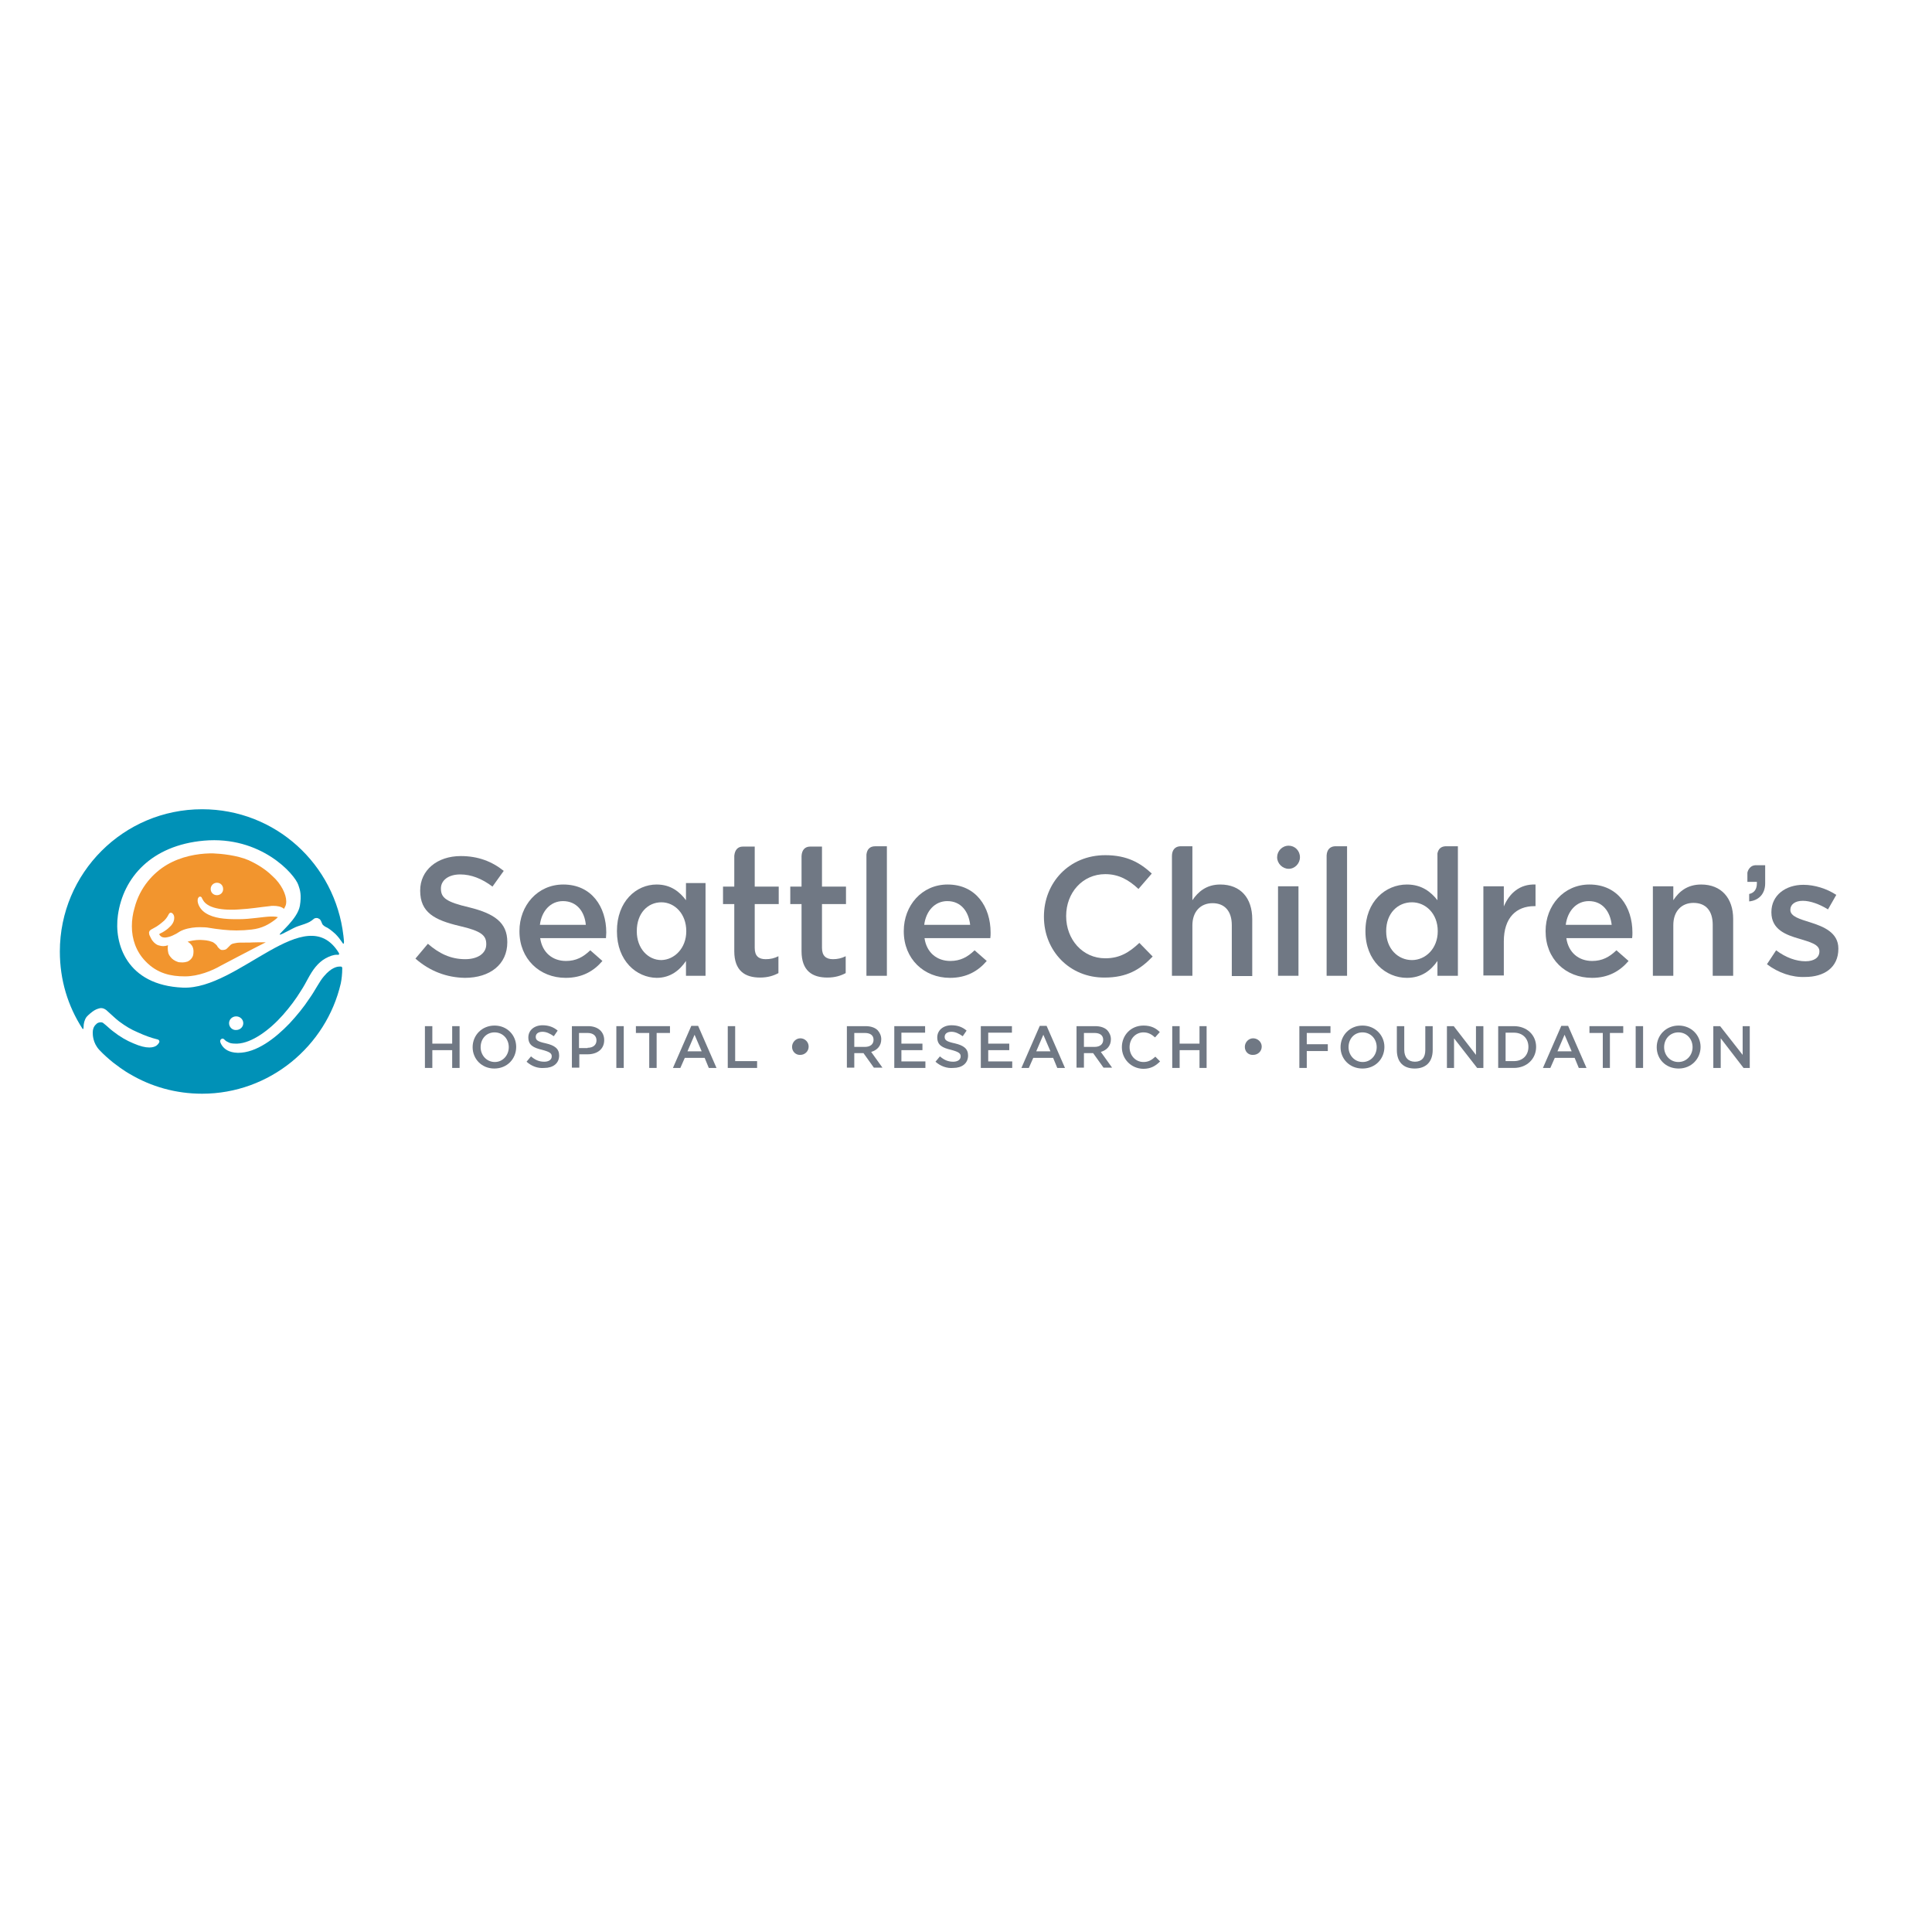 <?xml version="1.0" encoding="utf-8"?>
<!-- Generator: Adobe Illustrator 19.2.1, SVG Export Plug-In . SVG Version: 6.00 Build 0)  -->
<svg version="1.1" id="layer" xmlns="http://www.w3.org/2000/svg" xmlns:xlink="http://www.w3.org/1999/xlink" x="0px" y="0px"
	 viewBox="0 0 652 652" style="enable-background:new 0 0 652 652;" xml:space="preserve">
<style type="text/css">
	.st0{fill:#707884;}
	.st1{fill-rule:evenodd;clip-rule:evenodd;fill:#F2952E;}
	.st2{fill-rule:evenodd;clip-rule:evenodd;fill:#0091B7;}
</style>
<g>
	<g>
		<path class="st0" d="M114.8,326.2L114.8,326.2L114.8,326.2z"/>
		<path class="st1" d="M56.4,291.8c4.8-2.8,10.2-3.7,14.3-3.8c0.1,0,0.6,0,1.3,0c2.5,0.1,8,0.6,11.9,2.3c0,0,0.1,0,0.2,0.1
			c0.9,0.4,4.8,2.2,7.9,5.3l0.4-0.4l-0.4,0.4c2.9,2.6,4.6,6.1,4.6,8.5c0,0.7-0.1,1.3-0.4,1.8c-0.1,0.2-0.2,0.4-0.3,0.6
			c-0.1,0.1-0.1,0.1-0.1,0.1v0c0,0,0,0-0.1-0.1c-0.9-0.7-2.2-0.9-3.5-0.9c-0.4,0-0.8,0-1.2,0.1c-3,0.3-6.4,0.9-10.2,1.1
			c-1,0.1-1.9,0.1-2.9,0.1c-2.8,0-5.4-0.4-7.2-1.3c-1.2-0.6-1.8-1.3-2.1-1.8c-0.2-0.3-0.3-0.5-0.4-0.7c0-0.1-0.1-0.2-0.1-0.2
			c0-0.1,0-0.1-0.1-0.2c0,0-0.1-0.1-0.3-0.2c-0.1,0-0.2,0-0.2,0c-0.3,0-0.4,0.1-0.4,0.2c-0.3,0.2-0.4,0.6-0.4,1.1
			c0,0.2,0,0.5,0.1,0.8c0.3,1.2,1.2,2.6,2.7,3.5c2.7,1.7,6.5,2,10.2,2h0.9c4,0,7.9-0.8,10.8-0.9c0.2,0,0.5,0,0.7,0
			c0.8,0,1.3,0.1,1.6,0.2c0,0,0,0,0.1,0c-0.3,0.3-0.6,0.6-1,0.9c-2,1.5-4.3,2.9-7.9,3.3c-1.7,0.2-3.4,0.3-5.1,0.3
			c-2.8,0-5.8-0.3-10-1l0,0c0,0-1-0.1-2.4-0.1c-1.5,0-3.6,0.2-5.5,0.9c0,0-0.1,0-0.2,0.1c-0.1,0-0.2,0.1-0.3,0.1
			c-0.3,0.1-0.8,0.4-1.9,1.1c-0.8,0.4-1.7,0.9-2.6,1.1c-0.5,0.1-0.9,0.2-1.2,0.2c-0.9,0-1.5-0.3-2-1.1c0,0,0,0,0,0
			c0,0,0.2-0.2,0.4-0.3c0.6-0.3,0.7-0.3,1.3-0.7c1.1-0.7,1.6-1.2,2.3-1.9c0.8-0.9,1.1-1.8,1.1-2.6c0-0.5-0.1-0.9-0.3-1.2
			c-0.2-0.3-0.5-0.6-0.9-0.6h0h0h0c-0.2,0-0.3,0.1-0.3,0.1c-0.1,0.1-0.1,0.1-0.2,0.2c-0.1,0.1-0.1,0.2-0.2,0.3
			c-0.2,0.4-0.6,1.2-1.5,2.1c-0.7,0.6-1.5,1.3-2.6,2c-0.5,0.3-1.1,0.6-1.6,0.9c-0.1,0-0.2,0.1-0.2,0.1c-0.1,0.1-0.2,0.2-0.4,0.3
			c-0.1,0.1-0.2,0.3-0.3,0.6c0,0.1,0,0.2,0,0.3c0,0.2,0.1,0.4,0.1,0.6c0.2,0.5,0.6,1.2,0.8,1.6c0.4,0.6,1.1,1.5,2.2,1.9v0l0.4,0.1
			c0.3,0.1,0.8,0.2,1.3,0.2c0.5,0,1-0.1,1.6-0.3l0,0c-0.1,0.3-0.1,0.7-0.1,1.1c0,0.5,0.1,1,0.2,1.5c0,0.1,0.2,0.7,0.7,1.3
			c0.5,0.7,1.4,1.4,2.7,1.8c0,0,0.6,0.1,1.4,0.1c0.5,0,1.1-0.1,1.7-0.3c0.2-0.1,1.3-0.6,1.8-1.9v0l0,0c0,0,0.2-0.6,0.2-1.5
			c0-0.6-0.1-1.5-0.7-2.2c-0.1-0.1-0.5-0.7-1.3-1.1c1.1-0.3,2.6-0.6,4-0.6c0.1,0,0.3,0,0.4,0c1.5,0.1,2.4,0.1,4,0.7
			c0.3,0.1,1.2,0.8,1.5,1.2c0.2,0.4,0.4,0.7,0.7,0.9c0.2,0.3,0.5,0.5,0.9,0.6c0.2,0,0.4,0,0.5,0c0.3,0,0.6-0.1,0.9-0.2
			c0.2-0.1,0.4-0.3,0.5-0.4c0.4-0.4,0.6-0.6,0.9-0.9c0.6-0.7,1.3-0.7,2.3-0.9c0.5-0.1,1.4-0.1,2.8-0.1c0.4,0,0.9,0,1.4,0h0l0,0
			c0.3,0,1.7-0.1,3.3-0.1c0.8,0,1.5,0,2.3,0c-4.4,2.2-15.2,7.9-15.2,7.9l0,0c-2.9,1.7-7.6,3.6-12,3.6h-0.2c-4.5,0-9.2-0.9-13.2-5.1
			c-3.2-3.3-4.6-7.5-4.6-11.8c0-2.1,0.3-4.2,0.9-6.2C47.2,299.4,51.8,294.5,56.4,291.8 M73.2,302.1c-1.2,0-2.1-0.9-2.1-2.1
			c0-1.2,1-2.1,2.1-2.1c1.2,0,2.1,0.9,2.1,2.1h0c0,0,0,0.1,0,0.1C75.3,301.2,74.4,302.1,73.2,302.1"/>
		<path class="st2" d="M115.4,326.4c0.1,0.1,0.1,0.2,0.1,0.4c0,1.8-0.2,3.7-0.5,5.1c-4.9,21.1-24,37.2-46.8,37.2
			c-8.9,0-17.2-2.4-24.3-6.6c0,0-2.1-1.1-5.7-3.9c-1.7-1.4-3.1-2.6-4.7-4.3c-2.2-2.4-2.2-5.1-2.2-5.9c0-1,0.3-2,1.1-2.7l0,0l0,0
			c0.4-0.5,1-0.7,1.6-0.7c0.4,0,0.7,0.1,0.9,0.3c1.3,1,2,1.8,3.2,2.7c2.4,1.9,4.7,3.2,6.9,4.1c2.3,1,4,1.4,5.4,1.4
			c1.1,0,2.1-0.3,2.6-0.8c0.5-0.4,0.8-1,0.8-1.2c0-0.2-0.1-0.3-0.2-0.5c-0.2-0.2-0.7-0.3-1.1-0.4c-1.2-0.3-3.4-1-6.2-2.3h0h0
			c-2.1-0.9-3.8-1.9-6.1-3.6c-1.1-0.8-3.8-3.4-4.3-3.8c-0.4-0.3-1-0.7-1.8-0.7c-0.4,0-1.5,0.3-2.3,0.8c-0.8,0.5-2,1.5-2.6,2.2
			c-0.7,1-1,2.2-1,3.5c0,0.9-0.3,0.5-0.4,0.4c-4.9-7.6-7.6-16.4-7.6-26c0-26.5,21.5-48,48-48c24.7,0,44.9,18.5,47.7,42.7
			c0.2,1.9,0.3,2.5,0,2.7c-0.2,0.1-0.9-1.5-2.7-3.3c-1.2-1.1-2.5-2.1-3.3-2.4c-0.4-0.2-0.9-0.6-1.1-0.9c-0.1-0.2-0.2-0.4-0.3-0.7
			c-0.1-0.3-0.3-0.7-0.6-1c-0.3-0.2-0.7-0.4-1-0.4c-0.4,0-0.8,0.1-1,0.3c-0.3,0.3-0.9,0.7-1.4,1c-0.7,0.4-2.4,1-4,1.5
			c-1.4,0.4-5.8,3.1-6.1,2.8c-0.3-0.4,6-5.2,6.8-9.7c0.6-3.6,0.1-5.3-0.5-7c-1.2-3.7-12.7-16.7-31.9-15c-17.7,1.6-27.2,12.4-29,25.1
			c-1.4,9.6,2.9,23.7,21.9,24.5c18.8,0.8,41.4-29.8,52.6-11.8c0.1,0.1,0.2,0.4,0.1,0.6c-0.1,0.2-0.3,0.1-0.7,0.1
			c-1.2,0-2.5,0.5-3.8,1.2c-1.3,0.7-2.5,1.8-3.4,2.9c-2,2.4-3.1,5.3-4.9,8c-1.7,2.8-3.8,5.6-6.1,8.2c-4.5,5.1-10.5,9.5-15.4,9.7
			c-0.2,0-0.4,0-0.5,0c-1,0-1.7-0.1-2.2-0.3c-0.5-0.2-0.7-0.4-1-0.5c-0.3-0.2-0.5-0.4-0.7-0.6c-0.1-0.1-0.3-0.3-0.6-0.3
			c-0.2,0-0.4,0.1-0.6,0.3c-0.1,0.2-0.2,0.4-0.2,0.5c0,0.4,0.2,0.9,0.6,1.5c0.8,1.2,2.3,2.4,5.3,2.5h0.2c6.1,0,12.4-4.8,17.3-9.9
			c2.5-2.7,4.8-5.5,6.7-8.4c2-2.8,3.4-5.8,4.9-7.5l0,0h0c2.5-3,4.5-3.3,5.2-3.3C114.8,326.2,115.3,326.1,115.4,326.4 M77.3,345.3
			c0-1.3,1.1-2.3,2.4-2.3c1.3,0,2.4,1,2.4,2.3c0,1.3-1.1,2.3-2.4,2.3C78.4,347.7,77.3,346.6,77.3,345.3"/>
		<path class="st0" d="M595.7,298.1v-3v-0.5v-2.6h-2.6h-0.3h-0.5c-2.2,0.2-2.6,2.5-2.6,2.5v3.1h3.2v0.5c0,1.9-0.8,3.2-2.6,3.6v2.5
			C593.4,303.9,595.7,301.8,595.7,298.1"/>
		<path class="st0" d="M140.2,323.5l4.2-5c3.8,3.3,7.7,5.2,12.6,5.2c4.3,0,7.1-2,7.1-5v-0.1c0-2.9-1.6-4.4-9-6.1
			c-8.5-2-13.3-4.6-13.3-11.9v-0.1c0-6.8,5.7-11.6,13.7-11.6c5.8,0,10.5,1.8,14.5,5l-3.8,5.3c-3.6-2.7-7.2-4.1-10.9-4.1
			c-4.1,0-6.5,2.1-6.5,4.7v0.1c0,3.1,1.8,4.5,9.5,6.3c8.5,2.1,12.9,5.1,12.9,11.7v0.1c0,7.5-5.9,12-14.3,12
			C150.8,329.9,145.1,327.8,140.2,323.5"/>
		<path class="st0" d="M175.3,314.3v-0.1c0-8.6,6.1-15.7,14.8-15.7c9.6,0,14.5,7.6,14.5,16.2c0,0.6-0.1,1.3-0.1,1.9h-22.2
			c0.7,4.9,4.2,7.7,8.7,7.7c3.4,0,5.8-1.3,8.2-3.6l4.1,3.6c-2.9,3.4-6.8,5.7-12.4,5.7C182.1,330,175.3,323.6,175.3,314.3
			 M197.7,312.1c-0.4-4.5-3.1-8-7.7-8c-4.2,0-7.2,3.3-7.8,8H197.7z"/>
		<path class="st0" d="M305,314.3v-0.1c0-8.6,6.1-15.7,14.8-15.7c9.6,0,14.5,7.6,14.5,16.2c0,0.6,0,1.3-0.1,1.9H312
			c0.7,4.9,4.2,7.7,8.7,7.7c3.4,0,5.8-1.3,8.2-3.6l4.1,3.6c-2.9,3.4-6.8,5.7-12.4,5.7C311.8,330,305,323.6,305,314.3 M327.4,312.1
			c-0.5-4.5-3.1-8-7.7-8c-4.2,0-7.2,3.3-7.8,8H327.4z"/>
		<path class="st0" d="M352.3,309.4v-0.1c0-11.4,8.5-20.7,20.7-20.7c7.4,0,11.8,2.6,15.7,6.2l-4.5,5.2c-3.2-3-6.6-5-11.2-5
			c-7.7,0-13.2,6.3-13.2,14.1v0.1c0,7.8,5.5,14.2,13.2,14.2c4.9,0,8.1-2,11.5-5.2l4.5,4.6c-4.2,4.4-8.7,7.1-16.2,7.1
			C361,330,352.3,320.9,352.3,309.4"/>
		<rect x="431.3" y="299.1" class="st0" width="6.9" height="30.2"/>
		<path class="st0" d="M208.2,314.3v-0.1c0-10,6.5-15.7,13.4-15.7c4.8,0,7.8,2.5,9.9,5.3V298h6.6v31.3h-6.6v-5
			c-2.1,3.1-5.2,5.7-9.9,5.7C214.8,329.9,208.2,324.3,208.2,314.3 M231.6,314.3v-0.1c0-5.8-3.9-9.7-8.4-9.7c-4.6,0-8.3,3.7-8.3,9.7
			v0.1c0,5.8,3.8,9.7,8.3,9.7C227.6,323.9,231.6,320,231.6,314.3"/>
		<path class="st0" d="M500.6,299.1h6.9v6.8c1.9-4.5,5.4-7.6,10.7-7.4v7.3h-0.4c-6.1,0-10.3,3.9-10.3,11.9v11.5h-6.9V299.1z"/>
		<path class="st0" d="M262.8,305.1v-5.9h-8.1v-13.5h-4c-1.7,0-2.7,1.1-2.9,3.1v10.4h-3.8v5.9h3.8V321c0,6.6,3.6,8.9,8.7,8.9
			c2.6,0,4.5-0.6,6.2-1.5v-5.7c-1.4,0.7-2.7,1-4.3,1c-2.4,0-3.7-1.1-3.7-3.8v-14.8H262.8z"/>
		<path class="st0" d="M285.5,305.1v-5.9h-8.1v-13.5h-4c-1.7,0-2.8,1.1-2.9,3.2v10.3h-3.8v5.9h3.8V321c0,6.6,3.6,8.9,8.7,8.9
			c2.6,0,4.5-0.6,6.2-1.5v-5.7c-1.4,0.7-2.8,1-4.3,1c-2.3,0-3.7-1.1-3.7-3.8v-14.8H285.5z"/>
		<path class="st0" d="M295.3,285.6c-1.6,0-2.7,0.9-2.9,2.8v40.9h6.9v-43.7H295.3z"/>
		<path class="st0" d="M411.8,298.5c-4.7,0-7.5,2.5-9.4,5.3v-18.2h-4.2c-1.6,0.1-2.7,1.2-2.7,3.3v40.4h6.9v-17
			c0-4.7,2.8-7.5,6.8-7.5c4.1,0,6.5,2.7,6.5,7.4v17.2h6.9v-19.2C422.6,303.1,418.7,298.5,411.8,298.5"/>
		<path class="st0" d="M450.4,285.6c-1.5,0.1-2.6,1.1-2.7,3.1v40.6h6.9v-43.7H450.4z"/>
		<path class="st0" d="M487.7,285.6c-1.4,0.1-2.3,0.9-2.6,2.4v15.8c-2.2-2.8-5.3-5.3-10.3-5.3c-7.2,0-14,5.7-14,15.7v0.1
			c0,10,6.9,15.7,14,15.7c4.9,0,8.1-2.5,10.3-5.7v5h6.9v-43.7H487.7z M485.2,314.3c0,5.8-4.1,9.7-8.7,9.7c-4.7,0-8.7-3.8-8.7-9.7
			v-0.1c0-6,3.9-9.7,8.7-9.7c4.6,0,8.7,3.8,8.7,9.7V314.3z"/>
		<path class="st0" d="M521.6,314.3v-0.1c0-8.6,6.1-15.7,14.8-15.7c9.6,0,14.5,7.6,14.5,16.2c0,0.6,0,1.3-0.1,1.9h-22.2
			c0.7,4.9,4.2,7.7,8.7,7.7c3.4,0,5.8-1.3,8.2-3.6l4.1,3.6c-2.9,3.4-6.8,5.7-12.3,5.7C528.3,330,521.6,323.6,521.6,314.3
			 M543.9,312.1c-0.5-4.5-3.1-8-7.7-8c-4.2,0-7.2,3.3-7.8,8H543.9z"/>
		<path class="st0" d="M557.8,299.1h6.9v4.7c1.9-2.9,4.7-5.3,9.4-5.3c6.8,0,10.8,4.6,10.8,11.6v19.2h-6.9v-17.2
			c0-4.7-2.3-7.4-6.5-7.4c-4,0-6.8,2.8-6.8,7.5v17.1h-6.9V299.1z"/>
		<path class="st0" d="M596.3,325.4l3.1-4.7c3.3,2.5,6.8,3.7,9.9,3.7c3,0,4.7-1.3,4.7-3.3V321c0-2.3-3.2-3.1-6.8-4.2
			c-4.5-1.3-9.4-3.1-9.4-8.9v-0.1c0-5.7,4.8-9.2,10.8-9.2c3.8,0,7.9,1.3,11.1,3.4l-2.8,4.9c-2.9-1.8-6-2.9-8.5-2.9
			c-2.7,0-4.2,1.3-4.2,3v0.1c0,2.2,3.3,3.1,6.8,4.2c4.4,1.4,9.4,3.4,9.4,8.8v0.1c0,6.4-4.9,9.5-11.2,9.5
			C604.8,329.9,600.1,328.3,596.3,325.4"/>
		<path class="st0" d="M431,289.3c0-2.1,1.7-3.9,3.9-3.9c2.1,0,3.8,1.7,3.8,3.9c0,2.1-1.7,3.9-3.8,3.9
			C432.8,293.2,431,291.4,431,289.3"/>
		<polygon class="st0" points="143.4,346.3 145.9,346.3 145.9,352.2 152.6,352.2 152.6,346.3 155.1,346.3 155.1,360.4 152.6,360.4 
			152.6,354.4 145.9,354.4 145.9,360.4 143.4,360.4 		"/>
		<path class="st0" d="M159.5,353.4L159.5,353.4c0-4,3.1-7.3,7.4-7.3c4.3,0,7.3,3.3,7.3,7.2v0c0,4-3,7.3-7.4,7.3
			C162.6,360.6,159.5,357.4,159.5,353.4 M171.7,353.4L171.7,353.4c0-2.8-2-5-4.8-5c-2.8,0-4.7,2.2-4.7,5v0c0,2.7,2,5,4.8,5
			C169.7,358.4,171.7,356.1,171.7,353.4"/>
		<path class="st0" d="M177.7,358.3l1.5-1.8c1.4,1.2,2.7,1.8,4.5,1.8c1.5,0,2.5-0.7,2.5-1.8v0c0-1-0.6-1.5-3.2-2.2
			c-3-0.7-4.7-1.6-4.7-4.2v0c0-2.4,2-4.1,4.8-4.1c2,0,3.7,0.6,5.1,1.8l-1.3,1.9c-1.3-0.9-2.5-1.5-3.8-1.5c-1.5,0-2.3,0.7-2.3,1.7v0
			c0,1.1,0.6,1.6,3.4,2.2c3,0.7,4.5,1.8,4.5,4.1v0c0,2.7-2.1,4.2-5,4.2C181.4,360.6,179.4,359.8,177.7,358.3"/>
		<path class="st0" d="M192.9,346.3h5.6c3.3,0,5.4,1.9,5.4,4.7v0c0,3.2-2.5,4.8-5.6,4.8h-2.8v4.5h-2.5V346.3z M198.3,353.6
			c1.9,0,3-1,3-2.5v0c0-1.6-1.2-2.5-3-2.5h-2.9v5.1H198.3z"/>
		<rect x="208" y="346.3" class="st0" width="2.5" height="14.1"/>
		<polygon class="st0" points="219.1,348.6 214.6,348.6 214.6,346.3 226.1,346.3 226.1,348.6 221.6,348.6 221.6,360.4 219.1,360.4 
					"/>
		<path class="st0" d="M233.3,346.2h2.3l6.2,14.2h-2.6l-1.4-3.4h-6.7l-1.5,3.4h-2.5L233.3,346.2z M236.8,354.8l-2.4-5.6l-2.4,5.6
			H236.8z"/>
		<polygon class="st0" points="245.6,346.3 248.1,346.3 248.1,358.1 255.5,358.1 255.5,360.4 245.6,360.4 		"/>
		<path class="st0" d="M267.3,353.3L267.3,353.3c0-1.6,1.3-2.9,2.8-2.9c1.5,0,2.8,1.2,2.8,2.8v0c0,1.6-1.3,2.8-2.8,2.8
			C268.6,356.1,267.3,354.9,267.3,353.3"/>
		<path class="st0" d="M285.8,346.3h6.3c1.8,0,3.2,0.5,4.1,1.4c0.7,0.8,1.2,1.8,1.2,3v0c0,2.3-1.4,3.7-3.4,4.3l3.8,5.3h-2.9
			l-3.5-4.9h0h-3.1v4.9h-2.5V346.3z M291.9,353.3c1.8,0,2.9-0.9,2.9-2.4v0c0-1.5-1.1-2.3-2.9-2.3h-3.6v4.7H291.9z"/>
		<polygon class="st0" points="301.8,346.3 312.2,346.3 312.2,348.5 304.2,348.5 304.2,352.2 311.3,352.2 311.3,354.4 304.2,354.4 
			304.2,358.2 312.3,358.2 312.3,360.4 301.8,360.4 		"/>
		<path class="st0" d="M315.7,358.3l1.5-1.8c1.4,1.2,2.7,1.8,4.5,1.8c1.5,0,2.5-0.7,2.5-1.8v0c0-1-0.6-1.5-3.2-2.2
			c-3-0.7-4.7-1.6-4.7-4.2v0c0-2.4,2-4.1,4.8-4.1c2.1,0,3.7,0.6,5.1,1.8l-1.3,1.9c-1.3-0.9-2.5-1.5-3.8-1.5c-1.5,0-2.3,0.7-2.3,1.7
			v0c0,1.1,0.6,1.6,3.4,2.2c3,0.7,4.5,1.8,4.5,4.1v0c0,2.7-2.1,4.2-5,4.2C319.5,360.6,317.4,359.8,315.7,358.3"/>
		<polygon class="st0" points="331,346.3 341.5,346.3 341.5,348.5 333.5,348.5 333.5,352.2 340.6,352.2 340.6,354.4 333.5,354.4 
			333.5,358.2 341.6,358.2 341.6,360.4 331,360.4 		"/>
		<path class="st0" d="M350.9,346.2h2.3l6.2,14.2h-2.6l-1.4-3.4h-6.7l-1.5,3.4h-2.5L350.9,346.2z M354.5,354.8l-2.4-5.6l-2.4,5.6
			H354.5z"/>
		<path class="st0" d="M363.3,346.3h6.3c1.8,0,3.2,0.5,4.1,1.4c0.7,0.8,1.2,1.8,1.2,3v0c0,2.3-1.4,3.7-3.4,4.3l3.8,5.3h-2.9
			l-3.5-4.9h0h-3.1v4.9h-2.5V346.3z M369.4,353.3c1.8,0,2.9-0.9,2.9-2.4v0c0-1.5-1.1-2.3-2.9-2.3h-3.6v4.7H369.4z"/>
		<path class="st0" d="M378.6,353.4L378.6,353.4c0-4,3-7.3,7.3-7.3c2.6,0,4.2,0.9,5.5,2.2l-1.6,1.8c-1.1-1-2.3-1.7-3.9-1.7
			c-2.7,0-4.7,2.2-4.7,5v0c0,2.8,2,5,4.7,5c1.7,0,2.8-0.7,4-1.8l1.6,1.6c-1.5,1.5-3.1,2.5-5.7,2.5
			C381.7,360.6,378.6,357.4,378.6,353.4"/>
		<polygon class="st0" points="395.6,346.3 398.1,346.3 398.1,352.2 404.8,352.2 404.8,346.3 407.2,346.3 407.2,360.4 404.8,360.4 
			404.8,354.4 398.1,354.4 398.1,360.4 395.6,360.4 		"/>
		<path class="st0" d="M420.1,353.3L420.1,353.3c0-1.6,1.3-2.9,2.8-2.9c1.5,0,2.9,1.2,2.9,2.8v0c0,1.6-1.3,2.8-2.9,2.8
			C421.3,356.1,420.1,354.9,420.1,353.3"/>
		<polygon class="st0" points="438.5,346.3 449,346.3 449,348.6 441,348.6 441,352.4 448.1,352.4 448.1,354.7 441,354.7 441,360.4 
			438.5,360.4 		"/>
		<path class="st0" d="M452.4,353.4L452.4,353.4c0-4,3.1-7.3,7.4-7.3c4.3,0,7.4,3.3,7.4,7.2v0c0,4-3,7.3-7.4,7.3
			C455.5,360.6,452.4,357.4,452.4,353.4 M464.6,353.4L464.6,353.4c0-2.8-2-5-4.8-5s-4.7,2.2-4.7,5v0c0,2.7,2,5,4.8,5
			C462.6,358.4,464.6,356.1,464.6,353.4"/>
		<path class="st0" d="M471.4,354.4v-8.1h2.5v8c0,2.6,1.4,4,3.6,4c2.2,0,3.5-1.3,3.5-3.9v-8.1h2.5v8c0,4.2-2.4,6.3-6.1,6.3
			C473.7,360.6,471.4,358.5,471.4,354.4"/>
		<polygon class="st0" points="488.3,346.3 490.6,346.3 498.1,356 498.1,346.3 500.6,346.3 500.6,360.4 498.5,360.4 490.7,350.4 
			490.7,360.4 488.3,360.4 		"/>
		<path class="st0" d="M505.6,346.3h5.3c4.4,0,7.5,3,7.5,7v0c0,4-3.1,7.1-7.5,7.1h-5.3V346.3z M510.9,358.1c3,0,4.9-2,4.9-4.8v0
			c0-2.8-1.9-4.8-4.9-4.8h-2.8v9.6H510.9z"/>
		<path class="st0" d="M526.9,346.2h2.3l6.2,14.2h-2.6l-1.4-3.4h-6.7l-1.5,3.4h-2.5L526.9,346.2z M530.4,354.8l-2.4-5.6l-2.4,5.6
			H530.4z"/>
		<polygon class="st0" points="540.9,348.6 536.4,348.6 536.4,346.3 547.8,346.3 547.8,348.6 543.3,348.6 543.3,360.4 540.9,360.4 
					"/>
		<rect x="552" y="346.3" class="st0" width="2.5" height="14.1"/>
		<path class="st0" d="M559.1,353.4L559.1,353.4c0-4,3.1-7.3,7.4-7.3c4.3,0,7.4,3.3,7.4,7.2v0c0,4-3.1,7.3-7.4,7.3
			C562.1,360.6,559.1,357.4,559.1,353.4 M571.2,353.4L571.2,353.4c0-2.8-2-5-4.8-5c-2.8,0-4.8,2.2-4.8,5v0c0,2.7,2,5,4.8,5
			C569.2,358.4,571.2,356.1,571.2,353.4"/>
		<polygon class="st0" points="578.2,346.3 580.5,346.3 588.1,356 588.1,346.3 590.5,346.3 590.5,360.4 588.4,360.4 580.7,350.4 
			580.7,360.4 578.2,360.4 		"/>
	</g>
</g>
</svg>
